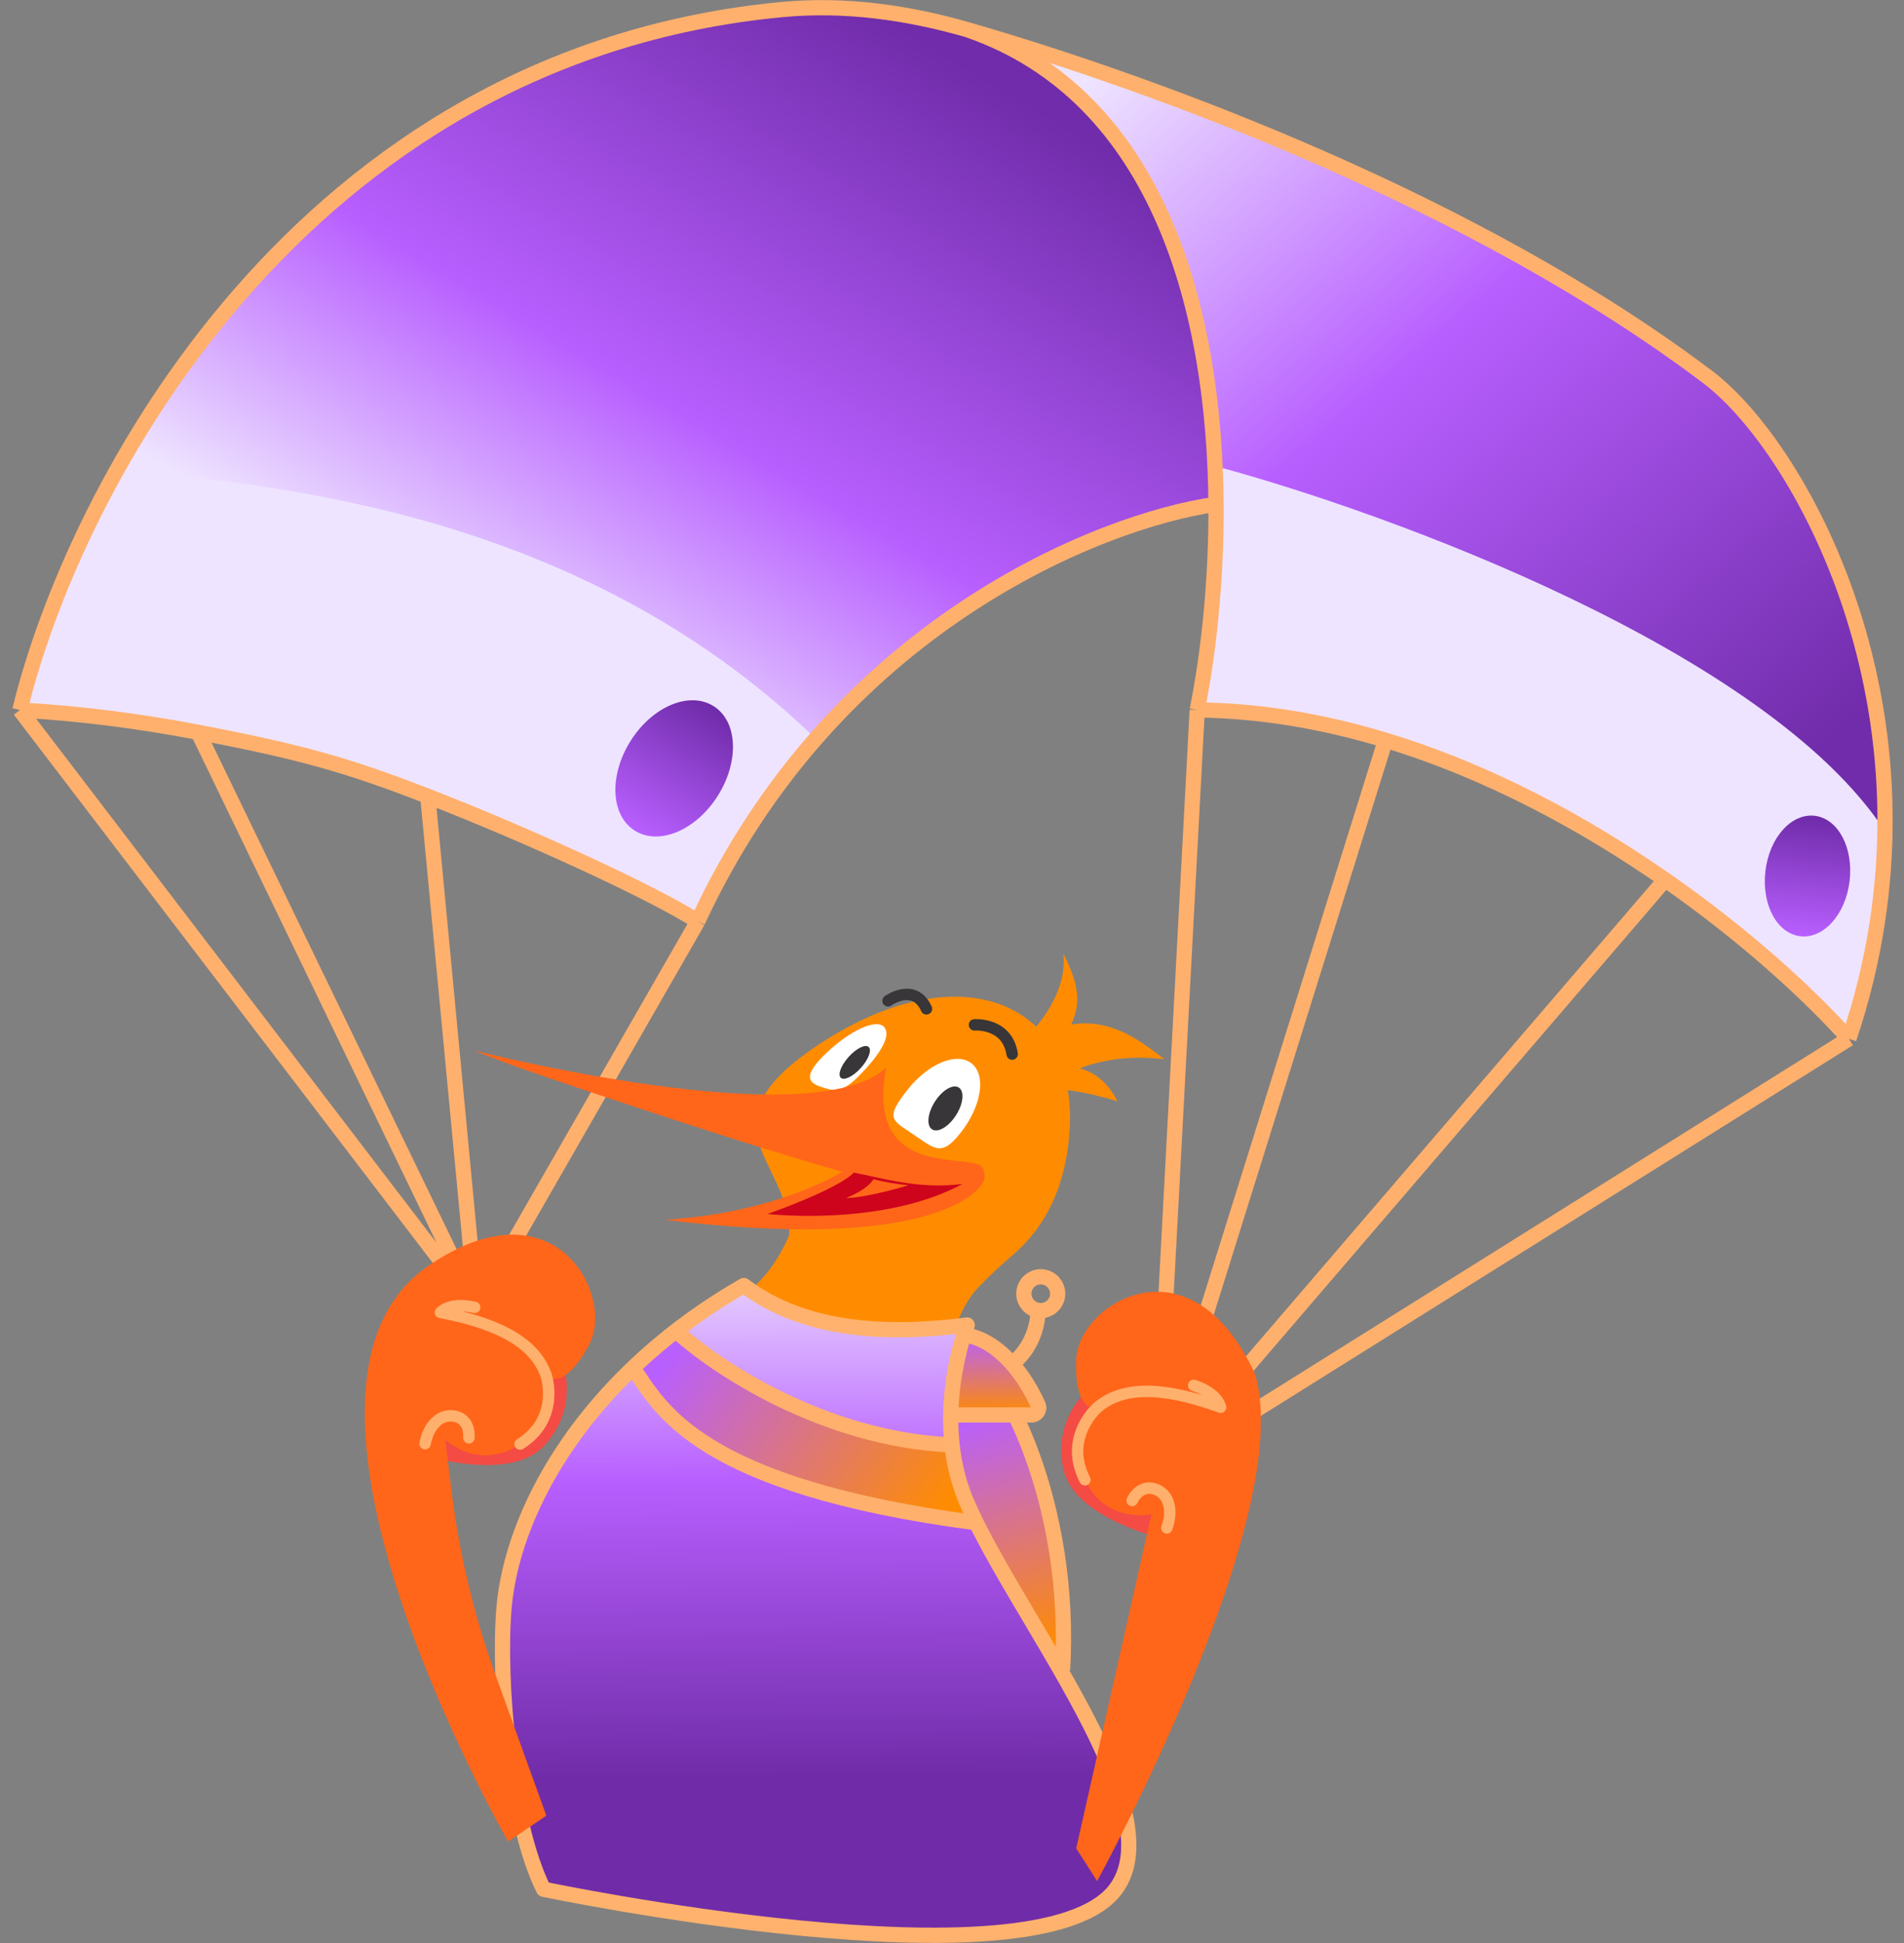 <?xml version="1.0" encoding="utf-8"?>
<!-- Generator: Adobe Illustrator 17.0.0, SVG Export Plug-In . SVG Version: 6.00 Build 0)  -->
<!DOCTYPE svg PUBLIC "-//W3C//DTD SVG 1.1//EN" "http://www.w3.org/Graphics/SVG/1.1/DTD/svg11.dtd">
<svg version="1.1" id="Layer_1" xmlns="http://www.w3.org/2000/svg" xmlns:xlink="http://www.w3.org/1999/xlink" x="0px" y="0px"
	 width="500px" height="510px" viewBox="10 32.5 500 510" enable-background="new 10 32.5 500 510" xml:space="preserve">
<rect x="10" y="32.5" width="500" height="510" fill="#808080" stroke="none"/>
<g>
	<path fill="#EEE4FF" d="M41.468,154.744c-11.797,15.97-22.41,49.448-26.242,64.19c73.725,1.651,149.472,37.687,178.129,55.499
		c12.447-26.123,26.512-43.41,31.989-48.788l-83.697-68.254L41.468,154.744z"/>
	
		<linearGradient id="SVGID_1_" gradientUnits="userSpaceOnUse" x1="534.517" y1="130.735" x2="433.285" y2="-39.536" gradientTransform="matrix(1 0 0 -1 -280.66 174.54)">
		<stop  offset="0" style="stop-color:#702CAA"/>
		<stop  offset="0.589" style="stop-color:#B85FFF"/>
		<stop  offset="1" style="stop-color:#EEE4FF"/>
	</linearGradient>
	<path fill="url(#SVGID_1_)" d="M224.285,226.481c-65.31-63.322-151.721-66.989-184.402-70.926
		C102.102,46.192,198.823,25.919,257.389,38.075c62.952,14.338,74.163,90.72,71.9,127.119
		C295.626,165.93,250.041,197.864,224.285,226.481z"/>
	
		<linearGradient id="SVGID_2_" gradientUnits="userSpaceOnUse" x1="589.531" y1="132.056" x2="756.94" y2="-64.686" gradientTransform="matrix(1 0 0 -1 -280.66 174.54)">
		<stop  offset="0" style="stop-color:#EEE4FF"/>
		<stop  offset="0.43" style="stop-color:#B85FFF"/>
		<stop  offset="1" style="stop-color:#702CAA"/>
	</linearGradient>
	<path fill="url(#SVGID_2_)" d="M328.671,154.959c-0.811-71.637-36.638-103.723-54.45-110.811
		c87.869,22.382,162.175,69.596,188.344,90.406c36.848,36.417,43.681,93.773,42.491,117.898L328.671,154.959z"/>
	<path fill="#EEE4FF" d="M329.329,154.898c0.052,26.29-3.087,53.739-4.663,64.177c80.143,2.118,147.177,58.264,170.677,86.072
		c8.337-21.757,9.827-45.512,9.53-54.67C473.941,203.417,374.955,167.149,329.329,154.898z"/>
	<path fill="none" stroke="#FFB06D" stroke-width="4" d="M15.22,218.863C29.475,160.324,88.872,47.049,215.275,35.016
		c16.391-1.56,32.893,0.709,48.715,5.266l0,0 M15.22,218.863l119.847,156.784 M15.22,218.863
		c16.073,0.901,31.767,2.973,46.798,5.847 M495.524,305.153c27.808-82.249-11.816-154.624-37.07-173.69
		C397.902,85.749,314.34,54.783,263.99,40.282 M495.524,305.153L313.713,418.93 M495.524,305.153
		c-9.986-11.206-26.848-26.85-48.264-41.747 M324.398,218.856c2.884-14.391,5.073-33.513,4.931-53.988 M324.398,218.856
		L313.713,418.93 M324.398,218.856c16.927,0.161,33.543,3.118,49.426,7.931 M263.99,40.282
		c50.972,17.45,64.996,74.987,65.339,124.586 M329.329,164.868c-30.507,4.294-100.439,32.202-136.107,109.483 M193.222,274.351
		l-58.155,101.296 M193.222,274.351c-11.374-7.388-44.551-22.622-70.885-32.846 M313.713,418.93L447.26,263.406 M313.713,418.93
		l60.111-192.143 M447.26,263.406c-20.871-14.518-46.067-28.325-73.436-36.619 M135.067,375.647l-12.73-134.142 M135.067,375.647
		L62.018,224.71 M122.337,241.505c-21.112-8.197-33.28-11.626-60.319-16.795"/>
	
		<linearGradient id="SVGID_3_" gradientUnits="userSpaceOnUse" x1="477.366" y1="-43.758" x2="457.761" y2="-75.984" gradientTransform="matrix(1 0 0 -1 -280.66 174.54)">
		<stop  offset="0" style="stop-color:#702CAA"/>
		<stop  offset="1" style="stop-color:#B85FFF"/>
	</linearGradient>
	<path fill="url(#SVGID_3_)" d="M175.636,226.916c-5.744,9.055-5.311,19.562,1.018,23.584c6.329,4.023,16.048,0.008,21.793-9.047
		c5.745-9.055,5.311-19.561-1.018-23.584C191.1,213.846,181.38,217.861,175.636,226.916z"/>
	
		<linearGradient id="SVGID_4_" gradientUnits="userSpaceOnUse" x1="766.863" y1="-72.673" x2="763.736" y2="-103.562" gradientTransform="matrix(1 0 0 -1 -280.66 174.54)">
		<stop  offset="0" style="stop-color:#702CAA"/>
		<stop  offset="1" style="stop-color:#B85FFF"/>
	</linearGradient>
	<path fill="url(#SVGID_4_)" d="M473.612,261.089c-1.054,8.763,2.995,16.412,9.123,17.154c6.128,0.742,11.922-5.688,12.976-14.452
		c1.054-8.763-2.996-16.412-9.124-17.154C480.46,245.895,474.665,252.325,473.612,261.089z"/>
	<path fill="#FF8C00" d="M290.915,328.637c1.831-32.877-28.256-45.649-63.804-23.313c-35.551,22.336-8.971,31.759-9.869,51.403
		c-11.572,26.838-31.232,13.422-39.938,59.175l86.357,13.759c-9.931-26.57-5.562-50.248,3.404-59.409
		c2.767-2.87,5.677-5.603,8.731-8.198C285.061,354.168,290.126,343.017,290.915,328.637z"/>
	<path fill="#FFFFFF" d="M262.394,329.66c-5.405,6.936-6.957,4.25-13.632-0.119c-4.914-3.217-5.906-3.976-0.502-10.913
		c5.404-6.936,12.948-10.072,16.851-7.027C269.014,314.647,267.799,322.737,262.394,329.66z"/>
	<path fill="#FFFFFF" d="M235.246,315.226c-4.469,4.453-6.643,3.478-9.489,2.602c-3.686-1.135-4.935-3.085,1.326-9.003
		c6.26-5.918,12.993-8.966,15.04-6.802S241.343,309.146,235.246,315.226z"/>
	<path fill="#383638" d="M236.066,312.806c2.015-2.234,2.932-4.694,2.046-5.492c-0.886-0.799-3.238,0.364-5.253,2.599
		c-2.016,2.234-2.932,4.693-2.047,5.492C231.698,316.204,234.05,315.04,236.066,312.806z"/>
	<path fill="#383638" d="M261.058,325.219c1.933-3.033,2.256-6.285,0.72-7.264c-1.535-0.979-4.347,0.687-6.281,3.72
		c-1.933,3.033-2.256,6.286-0.72,7.264C256.312,329.918,259.125,328.253,261.058,325.219z"/>
	<path fill="#FF661A" d="M134.49,308.224c0,0,88.89,22.707,108.254,4.471c-5.882,30.147,23.071,22.076,25.258,26.304
		c3.285,6.373-8.024,10.712-25.531,7.004c-5.142-1.087-2.342-3.418-8.368-5.104c-23.303-6.556-46.981-14.363-70.623-22.287
		C153.664,315.311,141.894,311.351,134.49,308.224z"/>
	<path fill="#FF661A" d="M268.056,342.982c0,0-8.566,18.845-83.473,9.701c30.076-1.903,46.759-12.746,46.759-12.746L268.056,342.982
		z"/>
	<path fill="#CE031C" d="M234.239,340.286c7.557,1.476,17.36,4.473,28.524,2.977c-21.087,11.363-51.179,7.877-51.179,7.877
		S229.896,344.742,234.239,340.286z"/>
	<path fill="#FF661A" d="M248.549,343.612c0,0-10.445,3.211-16.385,3.364c6.163-2.535,7.195-4.95,7.195-4.95
		C242.378,342.783,245.45,343.313,248.549,343.612z"/>
	<path fill="#FF8C00" d="M280.818,303.392c0,0,9.747-9.713,8.41-20.609c4.979,9.688,4.057,14.189,2.074,18.626
		c10.845-1.708,18.443,4.563,24.535,9.156c-13.108-1.78-22.325,2.397-22.325,2.397s6.148,0.9,9.913,8.576
		c-12.318-3.576-15.537-2.927-15.537-2.927L280.818,303.392z"/>
	<path fill="none" stroke="#383638" stroke-width="3" stroke-linecap="round" stroke-linejoin="round" d="M243.204,295.19
		c0,0,6.922-4.932,10.086,2.115"/>
	<path fill="none" stroke="#383638" stroke-width="3" stroke-linecap="round" stroke-linejoin="round" d="M265.897,301.506
		c0,0,8.586-0.685,9.9,7.672"/>
	
		<linearGradient id="SVGID_5_" gradientUnits="userSpaceOnUse" x1="548.281" y1="-228.994" x2="566.167" y2="-291.235" gradientTransform="matrix(1 0 0 -1 -280.66 174.54)">
		<stop  offset="0" style="stop-color:#B85FFF"/>
		<stop  offset="1" style="stop-color:#FF8C00"/>
	</linearGradient>
	<path fill="url(#SVGID_5_)" d="M269.715,438.604c-13.164-18.315-10.732-43.402-7.87-53.657
		c25.755,20.891,28.379,65.939,26.471,85.851L269.715,438.604z"/>
	<path fill="none" stroke="#FFB26D" stroke-width="4" d="M262.203,384.232c11.924,8.466,29.333,43.283,26.829,86.566"/>
	
		<linearGradient id="SVGID_6_" gradientUnits="userSpaceOnUse" x1="551.379" y1="-208.269" x2="551.737" y2="-229.374" gradientTransform="matrix(1 0 0 -1 -280.66 174.54)">
		<stop  offset="0" style="stop-color:#B85FFF"/>
		<stop  offset="1" style="stop-color:#FF8C00"/>
	</linearGradient>
	<path fill="url(#SVGID_6_)" stroke="#FFB06D" stroke-width="4" d="M280.842,403.906h-21.5c0-6.295,2.384-16.693,3.577-21.105
		c9.802,1.257,16.643,11.62,19.698,18.486C283.177,402.547,282.221,403.906,280.842,403.906z"/>
	
		<linearGradient id="SVGID_7_" gradientUnits="userSpaceOnUse" x1="504.199" y1="-183.917" x2="504.888" y2="-324.498" gradientTransform="matrix(1 0 0 -1 -280.66 174.54)">
		<stop  offset="0" style="stop-color:#EEE4FF"/>
		<stop  offset="0.444" style="stop-color:#B85FFF"/>
		<stop  offset="1" style="stop-color:#702CA8"/>
	</linearGradient>
	<path fill="url(#SVGID_7_)" d="M142.37,454.344c2.201-24.533,19.71-56.91,56.16-80.295c2.197-1.409,4.462-2.785,6.797-4.125
		c16.128,12.178,37.872,13.008,58.656,10.373c0,0-1.199,3.004-2.335,7.87c-2.1,8.997-3.983,24.364,2.335,38.894
		c13.088,30.143,54.565,80.547,38.999,101.329c-20.393,27.19-150.239,0-150.239,0C144.04,510.936,140.695,473.779,142.37,454.344z"
		/>
	
		<linearGradient id="SVGID_8_" gradientUnits="userSpaceOnUse" x1="470.14" y1="-208.913" x2="535.959" y2="-257.561" gradientTransform="matrix(1 0 0 -1 -280.66 174.54)">
		<stop  offset="0" style="stop-color:#B85FFF"/>
		<stop  offset="1" style="stop-color:#FF8C00"/>
	</linearGradient>
	<path fill="url(#SVGID_8_)" d="M175.995,391.744l11.804-10.016c25.183,23.18,58.426,29.69,71.9,30.048l6.081,20.747
		C203.181,427.873,184.341,403.31,175.995,391.744z"/>
	<path fill="none" stroke="#FFB06D" stroke-width="4" d="M187.441,381.728c10.136,9.42,38.848,28.617,72.616,30.048"/>
	<path fill="none" stroke="#FFB06D" stroke-width="4" d="M176.352,391.744c7.155,10.374,16.813,30.763,89.786,40.422"/>
	<path fill="none" stroke="#FFB26D" stroke-width="4" stroke-linecap="round" stroke-linejoin="round" d="M142.37,454.344
		c2.201-24.533,19.71-56.91,56.16-80.295c2.197-1.409,4.462-2.785,6.797-4.125c16.128,12.178,37.872,13.008,58.656,10.373
		c0,0-1.199,3.004-2.335,7.87c-2.1,8.997-3.983,24.364,2.335,38.894c13.088,30.143,54.565,80.547,38.999,101.329
		c-20.393,27.19-150.239,0-150.239,0C144.04,510.936,140.695,473.779,142.37,454.344z"/>
	<path fill="#F44B44" d="M155.59,384.626c0,0,8.954,14.905-2.783,27.44c-9.003,9.616-31.541,2.359-31.541,2.359L155.59,384.626z"/>
	<path fill="#FF661A" d="M143.443,515.87c0,0-68.244-118.703-20.985-151.092c33.331-22.849,49.177,7.953,42.23,20.724
		c-6.947,12.771-11.221,8.147-11.221,8.147s3.958,10.649-6.88,17.892c-10.839,7.242-19.658-1.131-19.658-1.131l1.698,13.777
		c2.001,16.238,5.816,32.2,11.372,47.588l13.468,37.298L143.443,515.87z"/>
	<path fill="none" stroke="#FFB06D" stroke-width="3" stroke-linecap="round" stroke-linejoin="round" d="M134.654,375.668
		c0,0-5.954-1.629-9,1.323c12.98,2.453,24.61,6.974,27.812,16.658c0,0,3.723,11.248-6.88,17.892"/>
	<path fill="none" stroke="#FFB06D" stroke-width="3" stroke-linecap="round" stroke-linejoin="round" d="M133.132,409.901
		c0.429-6.429-6.085-6.956-8.583-4.198c0,0-2.088,1.494-2.918,5.726"/>
	<path fill="#F44B44" d="M300.891,393.167c0,0-15.307,8.251-11.608,25.02c2.837,12.863,25.924,18.121,25.924,18.121L300.891,393.167
		z"/>
	<path fill="#FF661A" d="M298.112,526.244c0,0,52.804-96.278,41.4-133.243c-17.008-36.657-46.352-18.251-46.894-3.723
		c-0.541,14.528,5.494,12.733,5.494,12.733s-8.838,7.139-3.211,18.898c5.626,11.758,17.484,9.057,17.484,9.057l-19.767,87.693
		L298.112,526.244z"/>
	<path fill="none" stroke="#FFB06D" stroke-width="3" stroke-linecap="round" stroke-linejoin="round" d="M323.467,396.145
		c0,0,5.952,1.637,7.065,5.729c-12.416-4.513-24.724-6.558-32.419,0.137c0,0-8.941,7.774-3.212,18.898"/>
	<path fill="none" stroke="#FFB06D" stroke-width="3" stroke-linecap="round" stroke-linejoin="round" d="M307.309,426.363
		c2.911-5.748,8.783-2.878,9.524,0.769c0,0,1.033,2.35-0.412,6.414"/>
	<circle fill="none" stroke="#FFB06D" stroke-width="4" cx="283.308" cy="372.07" r="4.439"/>
	<path fill="none" stroke="#FFB06D" stroke-width="4" d="M275.438,390.671c2.266-1.431,6.868-6.224,7.154-13.951"/>
</g>
</svg>
